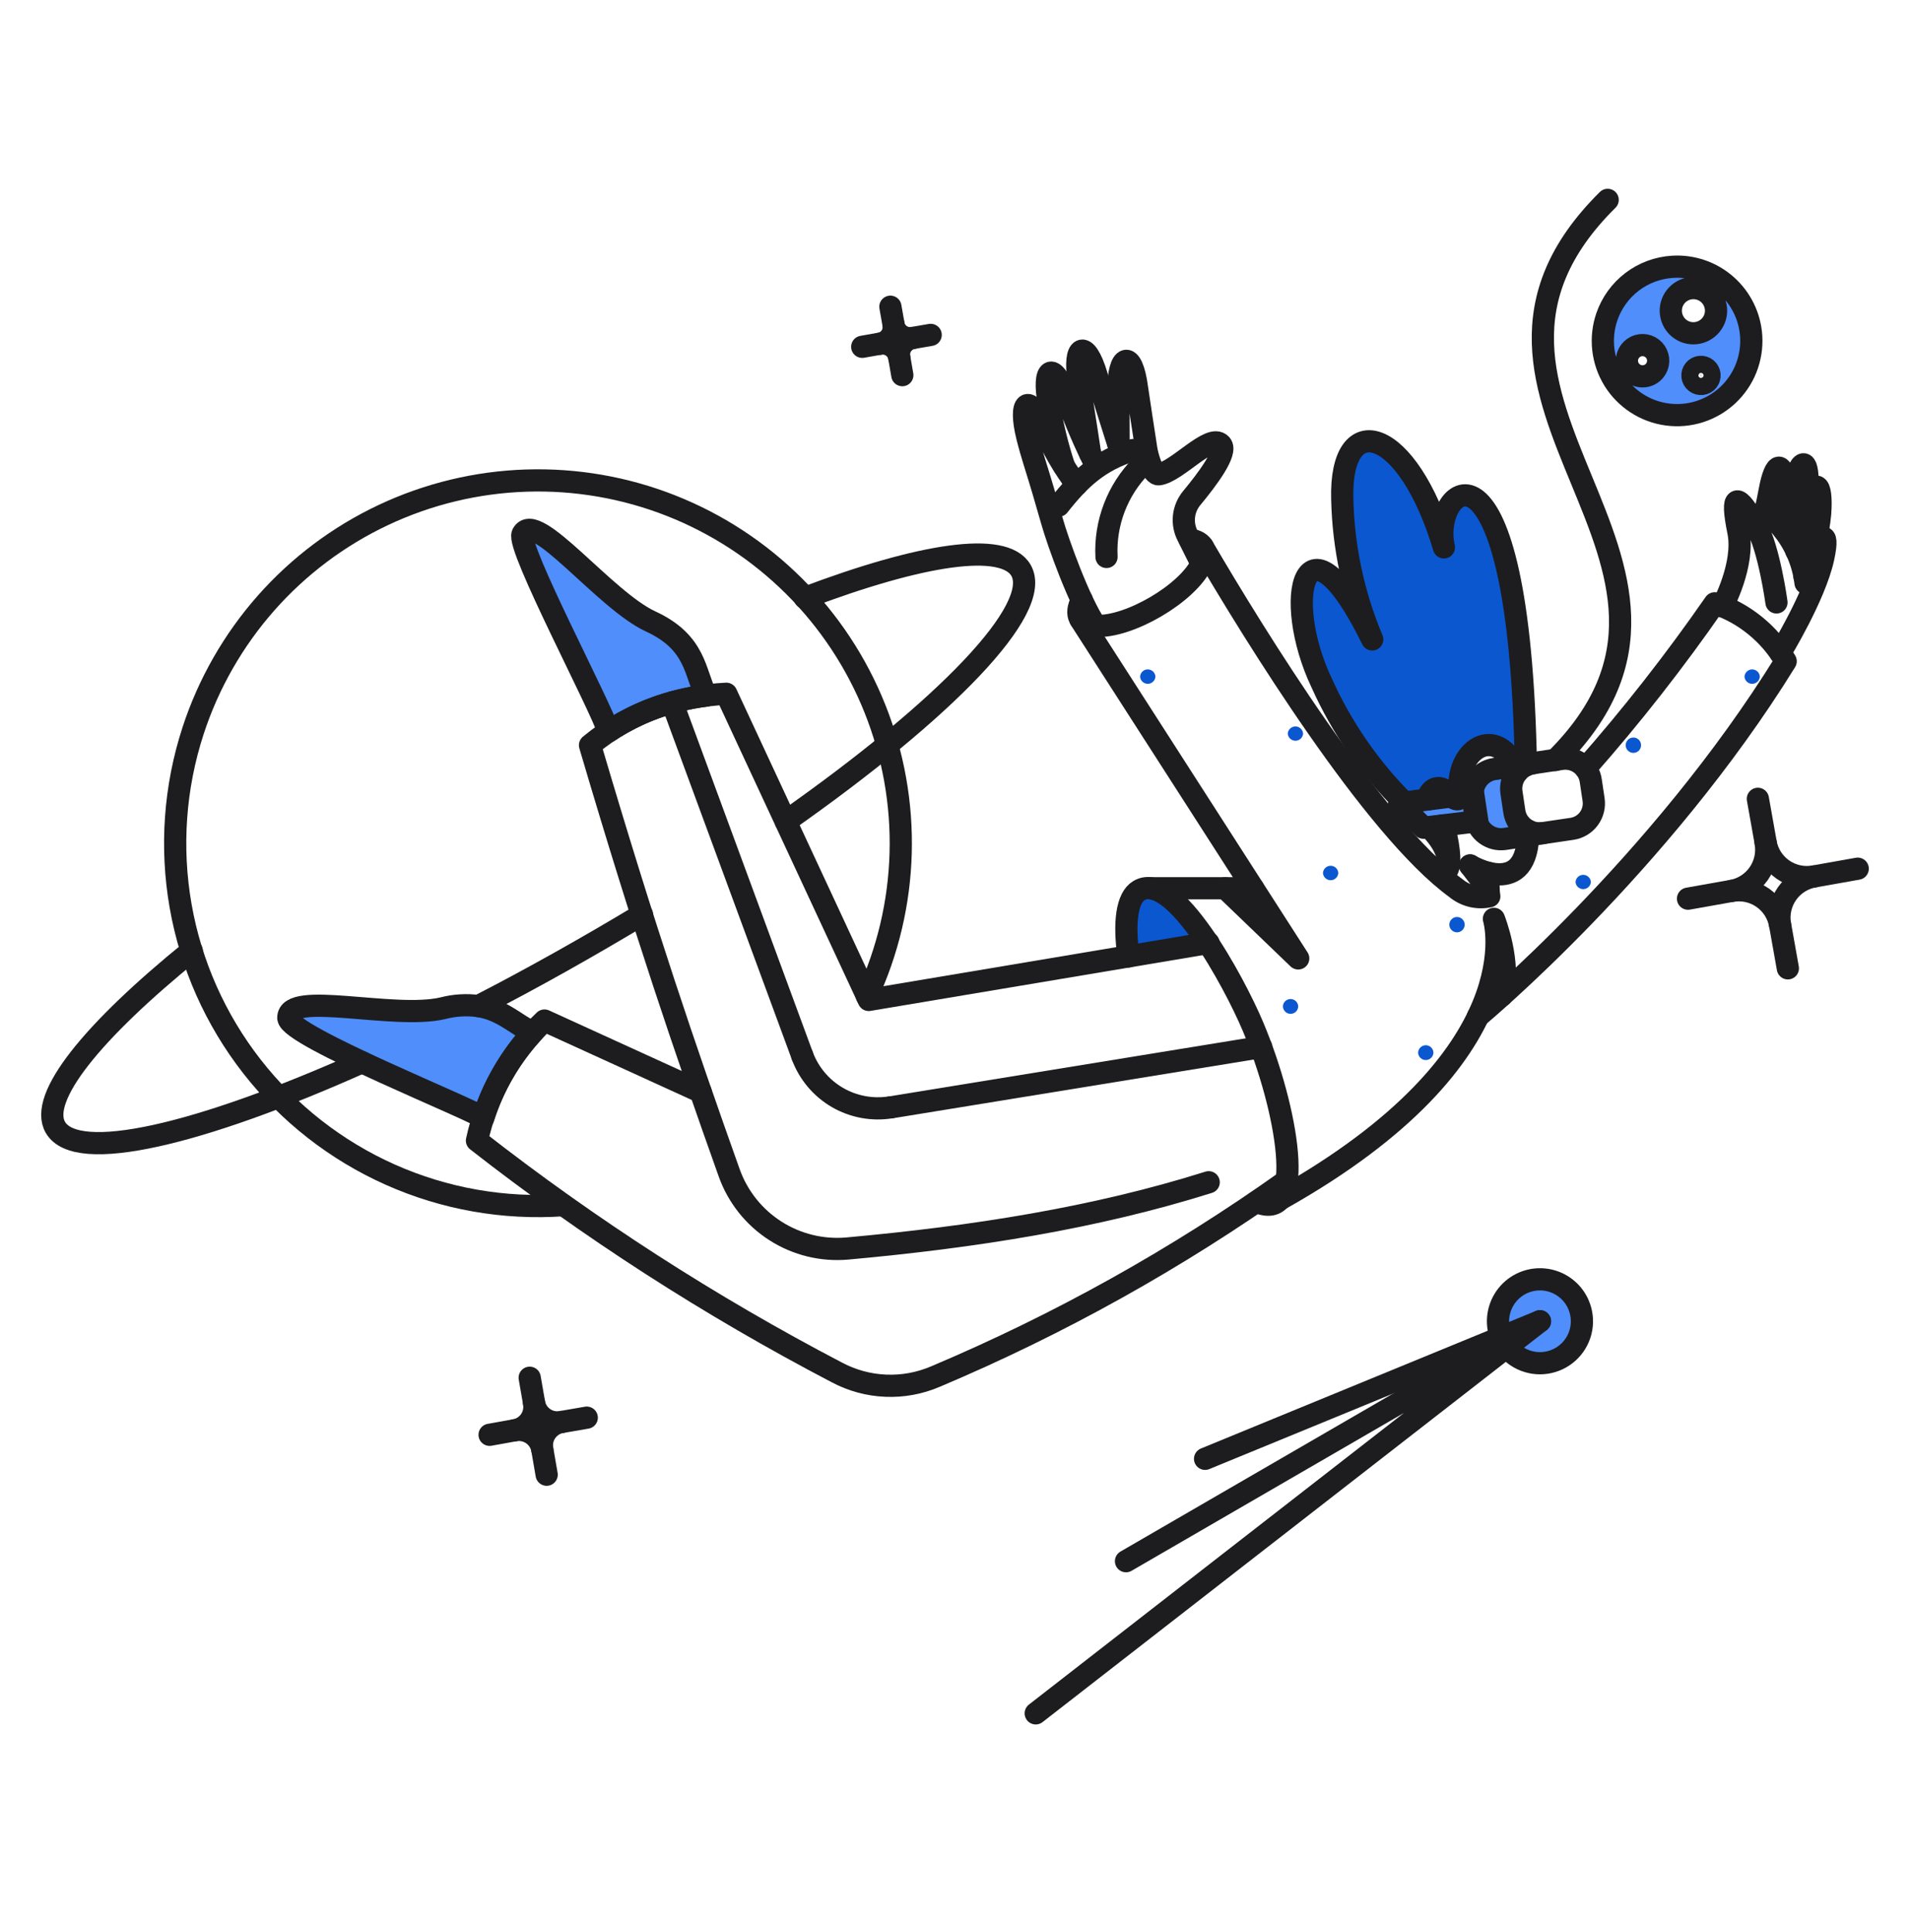 <svg width="86" height="87" viewBox="0 0 86 87" fill="none" xmlns="http://www.w3.org/2000/svg">
<path d="M68.184 36.532L68.056 35.677C68.033 35.527 68.04 35.374 68.076 35.226C68.112 35.079 68.177 34.94 68.267 34.818C68.449 34.571 68.721 34.407 69.023 34.36L67.284 34.62C67.015 34.662 66.77 34.796 66.591 35.001C66.412 35.205 66.31 35.466 66.304 35.737L63 36.165C63.415 36.556 63.797 36.935 64.098 37.271L66.49 36.982C66.572 37.243 66.744 37.466 66.976 37.612C67.208 37.757 67.484 37.815 67.755 37.774L69.484 37.514C69.334 37.536 69.181 37.528 69.034 37.491C68.887 37.453 68.749 37.387 68.628 37.296C68.507 37.204 68.406 37.09 68.33 36.959C68.253 36.828 68.204 36.683 68.184 36.532Z" fill="#4F8EFB"/>
<path d="M29.296 27.98C27.232 27.032 24.11 22.941 23.533 24.046C23.233 24.616 27.102 31.883 27.394 32.939C28.718 32.066 30.227 31.512 31.801 31.322C31.271 30.289 31.353 28.932 29.296 27.98Z" fill="#4F8EFB"/>
<path d="M21.541 45.303C21.006 45.231 20.462 45.264 19.94 45.401C17.729 45.921 12.949 44.596 12.982 45.84C13.006 46.66 21.419 50.002 21.761 50.343C22.212 48.912 22.973 47.597 23.988 46.492C23.233 46.141 22.622 45.474 21.541 45.303Z" fill="#4F8EFB"/>
<path d="M75.306 12.014C74.646 12.055 74.012 12.29 73.486 12.691C72.96 13.092 72.565 13.64 72.35 14.265C72.19 14.733 72.135 15.23 72.19 15.722C72.245 16.213 72.408 16.686 72.667 17.107C72.927 17.527 73.277 17.885 73.691 18.154C74.106 18.424 74.575 18.598 75.065 18.664C75.555 18.73 76.054 18.687 76.525 18.537C76.996 18.388 77.428 18.136 77.79 17.799C78.152 17.462 78.435 17.049 78.618 16.59C78.801 16.131 78.88 15.637 78.85 15.143C78.795 14.258 78.391 13.431 77.726 12.844C77.397 12.553 77.014 12.33 76.599 12.188C76.183 12.045 75.744 11.986 75.306 12.014ZM73.753 16.917C73.608 16.873 73.482 16.784 73.392 16.663C73.302 16.541 73.253 16.395 73.253 16.243C73.253 16.092 73.302 15.945 73.392 15.824C73.482 15.703 73.608 15.613 73.753 15.569C73.897 15.525 74.052 15.529 74.194 15.58C74.337 15.631 74.459 15.726 74.543 15.852C74.627 15.977 74.668 16.126 74.661 16.277C74.653 16.428 74.598 16.573 74.502 16.69C74.384 16.834 74.213 16.925 74.027 16.944C73.934 16.953 73.842 16.944 73.753 16.917ZM75.956 14.966C75.763 14.908 75.592 14.795 75.463 14.639C75.335 14.484 75.256 14.295 75.235 14.094C75.215 13.894 75.254 13.692 75.348 13.514C75.443 13.336 75.587 13.19 75.765 13.095C75.942 12.999 76.143 12.958 76.344 12.977C76.544 12.996 76.734 13.074 76.891 13.201C77.047 13.328 77.162 13.498 77.221 13.691C77.281 13.883 77.282 14.089 77.224 14.282C77.146 14.54 76.969 14.757 76.731 14.885C76.493 15.013 76.215 15.043 75.956 14.966ZM76.484 17.277C76.435 17.263 76.389 17.239 76.349 17.207C76.309 17.176 76.275 17.136 76.251 17.091C76.226 17.047 76.21 16.997 76.205 16.946C76.199 16.896 76.204 16.844 76.219 16.795C76.233 16.746 76.257 16.7 76.29 16.661C76.322 16.621 76.362 16.588 76.407 16.564C76.453 16.54 76.502 16.525 76.553 16.521C76.604 16.516 76.656 16.521 76.704 16.537C76.801 16.567 76.882 16.634 76.929 16.724C76.977 16.813 76.987 16.918 76.959 17.015C76.93 17.112 76.864 17.194 76.775 17.243C76.686 17.292 76.582 17.304 76.484 17.277Z" fill="#4F8EFB"/>
<path d="M71.192 59.13C71.265 59.497 71.227 59.877 71.084 60.222C70.94 60.567 70.698 60.862 70.386 61.069C70.075 61.276 69.71 61.386 69.336 61.386C68.963 61.385 68.597 61.274 68.287 61.066C68.029 60.893 67.817 60.659 67.671 60.385C67.525 60.111 67.449 59.805 67.45 59.494C67.45 59.183 67.527 58.877 67.674 58.604C67.821 58.33 68.033 58.096 68.291 57.924C68.55 57.752 68.847 57.646 69.156 57.616C69.466 57.586 69.777 57.633 70.064 57.752C70.351 57.871 70.604 58.06 70.801 58.3C70.998 58.541 71.132 58.826 71.192 59.13Z" fill="#4F8EFB"/>
<path d="M60.437 22.486C60.316 18.348 63.381 19.161 65.015 24.648C64.364 21.868 68.414 18.502 68.704 34.467C68.554 34.534 68.423 34.637 68.322 34.766C67.348 32.434 65.49 33.845 65.745 35.75C65.778 36.005 65.594 36.14 65.209 35.719C64.805 35.268 64.335 35.518 64.29 36.004L63.224 36.135C61.669 34.581 60.41 32.758 59.51 30.753C57.697 26.956 58.721 22.55 61.786 28.794C60.944 26.794 60.487 24.654 60.437 22.486Z" fill="#0B57D0"/>
<path d="M65.022 37.231C65.187 37.77 65.261 38.334 65.241 38.898C65.163 38.232 64.847 37.764 64.363 37.252L65.022 37.231Z" fill="#0B57D0"/>
<path d="M54.106 25.378C53.967 25.079 53.763 24.672 53.569 24.299C54.195 24.379 54.374 24.801 54.106 25.378Z" fill="#0B57D0"/>
<path d="M51.366 40.052C50.757 40.312 50.586 41.458 50.813 43.06L54.415 42.458C53.463 41.052 52.203 39.711 51.366 40.052Z" fill="#0B57D0"/>
<path d="M57.926 53.173C57.788 53.97 57.365 54.466 56.585 54.124C57.032 53.815 57.479 53.498 57.926 53.173Z" fill="#0B57D0"/>
<path d="M49.342 28.184C48.603 28.143 48.358 27.688 48.716 27.013C48.903 27.415 49.112 27.806 49.342 28.184Z" fill="#0B57D0"/>
<path d="M65.949 41.637C65.949 41.729 65.913 41.817 65.848 41.882C65.783 41.946 65.695 41.983 65.603 41.983C65.512 41.983 65.424 41.946 65.359 41.882C65.294 41.817 65.258 41.729 65.258 41.637C65.258 41.545 65.294 41.458 65.359 41.393C65.424 41.328 65.512 41.291 65.603 41.291C65.695 41.291 65.783 41.328 65.848 41.393C65.913 41.458 65.949 41.545 65.949 41.637Z" fill="#0B57D0"/>
<path d="M71.631 39.719C71.624 39.806 71.585 39.887 71.521 39.946C71.457 40.005 71.373 40.038 71.286 40.038C71.198 40.038 71.115 40.005 71.05 39.946C70.986 39.887 70.947 39.806 70.94 39.719C70.946 39.631 70.984 39.548 71.049 39.488C71.113 39.427 71.198 39.394 71.286 39.394C71.374 39.394 71.459 39.427 71.523 39.488C71.587 39.548 71.626 39.631 71.631 39.719Z" fill="#0B57D0"/>
<path d="M73.891 33.557C73.891 33.604 73.881 33.65 73.863 33.692C73.845 33.735 73.818 33.774 73.785 33.806C73.752 33.838 73.712 33.864 73.669 33.88C73.625 33.897 73.579 33.905 73.532 33.903C73.486 33.901 73.44 33.89 73.398 33.871C73.356 33.851 73.318 33.823 73.287 33.789C73.256 33.754 73.232 33.714 73.217 33.67C73.202 33.626 73.196 33.579 73.199 33.533C73.206 33.443 73.246 33.36 73.313 33.3C73.38 33.24 73.467 33.208 73.557 33.211C73.647 33.214 73.731 33.252 73.794 33.317C73.856 33.381 73.891 33.467 73.891 33.557Z" fill="#0B57D0"/>
<path d="M79.239 30.468C79.234 30.556 79.195 30.639 79.13 30.699C79.066 30.759 78.981 30.793 78.893 30.793C78.805 30.793 78.72 30.759 78.656 30.699C78.592 30.639 78.553 30.556 78.548 30.468C78.553 30.38 78.592 30.297 78.656 30.237C78.72 30.177 78.805 30.143 78.893 30.143C78.981 30.143 79.066 30.177 79.13 30.237C79.195 30.297 79.234 30.38 79.239 30.468Z" fill="#0B57D0"/>
<path d="M64.543 47.401C64.54 47.49 64.502 47.575 64.437 47.637C64.373 47.699 64.287 47.734 64.197 47.734C64.108 47.734 64.022 47.699 63.958 47.637C63.893 47.575 63.855 47.49 63.852 47.401C63.855 47.311 63.893 47.227 63.958 47.164C64.022 47.102 64.108 47.067 64.197 47.067C64.287 47.067 64.373 47.102 64.437 47.164C64.502 47.227 64.54 47.311 64.543 47.401Z" fill="#0B57D0"/>
<path d="M58.454 45.32C58.451 45.409 58.413 45.494 58.349 45.556C58.284 45.618 58.198 45.653 58.109 45.653C58.019 45.653 57.933 45.618 57.869 45.556C57.805 45.494 57.767 45.409 57.763 45.32C57.767 45.23 57.804 45.145 57.869 45.083C57.933 45.021 58.019 44.986 58.109 44.986C58.198 44.986 58.284 45.021 58.349 45.083C58.413 45.145 58.451 45.23 58.454 45.32Z" fill="#0B57D0"/>
<path d="M60.259 39.311C60.254 39.399 60.215 39.481 60.151 39.542C60.087 39.602 60.002 39.636 59.914 39.636C59.825 39.636 59.741 39.602 59.676 39.542C59.612 39.481 59.574 39.399 59.568 39.311C59.574 39.223 59.612 39.14 59.676 39.08C59.741 39.019 59.825 38.986 59.914 38.986C60.002 38.986 60.087 39.019 60.151 39.08C60.215 39.14 60.254 39.223 60.259 39.311Z" fill="#0B57D0"/>
<path d="M58.674 33.037C58.667 33.124 58.628 33.205 58.564 33.264C58.5 33.323 58.416 33.356 58.328 33.356C58.241 33.356 58.157 33.323 58.093 33.264C58.029 33.205 57.99 33.124 57.983 33.037C57.988 32.949 58.027 32.866 58.091 32.806C58.155 32.745 58.24 32.712 58.328 32.712C58.416 32.712 58.501 32.745 58.566 32.806C58.63 32.866 58.669 32.949 58.674 33.037Z" fill="#0B57D0"/>
<path d="M52.025 30.468C52.019 30.556 51.98 30.639 51.916 30.699C51.852 30.759 51.767 30.793 51.679 30.793C51.591 30.793 51.506 30.759 51.442 30.699C51.378 30.639 51.339 30.556 51.334 30.468C51.339 30.38 51.378 30.297 51.442 30.237C51.506 30.177 51.591 30.143 51.679 30.143C51.767 30.143 51.852 30.177 51.916 30.237C51.98 30.297 52.019 30.38 52.025 30.468Z" fill="#0B57D0"/>
<path d="M56.422 39.999H55.17L58.454 43.157L56.422 39.999Z" fill="#0B57D0"/>
<path d="M67.071 39.328C66.764 39.247 66.469 39.127 66.193 38.971L67.022 40.068C67 39.821 67.017 39.571 67.071 39.328Z" fill="#0B57D0"/>
<path d="M67.266 41.377C67.561 42.879 67.307 44.437 66.55 45.767L67.689 44.767C67.84 43.619 67.694 42.452 67.266 41.377Z" fill="#0B57D0"/>
<path d="M68.705 34.468C68.412 18.502 64.364 21.868 65.014 24.648C63.38 19.161 60.317 18.348 60.437 22.486C60.487 24.654 60.945 26.794 61.786 28.794C58.721 22.551 57.698 26.956 59.51 30.753C60.407 32.753 61.662 34.573 63.212 36.123M65.24 38.898C65.163 38.23 64.845 37.762 64.359 37.249" stroke="#1D1D1F" stroke-linecap="round" stroke-linejoin="round"/>
<path d="M25.362 54.269C22.692 54.456 20.017 53.984 17.573 52.895C15.128 51.805 12.989 50.132 11.343 48.021C9.697 45.911 8.594 43.429 8.132 40.793C7.671 38.157 7.864 35.447 8.694 32.903C9.385 30.785 10.502 28.831 11.975 27.16C13.449 25.49 15.249 24.139 17.265 23.189C19.28 22.24 21.468 21.713 23.695 21.641C25.921 21.569 28.139 21.953 30.212 22.769C32.285 23.586 34.168 24.818 35.747 26.389C37.326 27.961 38.567 29.839 39.393 31.907C40.22 33.976 40.614 36.192 40.553 38.419C40.491 40.646 39.974 42.837 39.035 44.857" stroke="#1D1D1F" stroke-linecap="round" stroke-linejoin="round"/>
<path d="M28.906 41.182C26.516 42.621 23.947 44.068 21.541 45.303" stroke="#1D1D1F" stroke-linecap="round" stroke-linejoin="round"/>
<path d="M36.24 26.924C41.483 24.941 45.207 24.363 45.97 25.68C46.972 27.411 42.556 31.948 35.378 36.988" stroke="#1D1D1F" stroke-linecap="round" stroke-linejoin="round"/>
<path d="M16.298 47.831C8.974 51.107 3.446 52.41 2.495 50.766C1.723 49.432 4.17 46.425 8.632 42.808" stroke="#1D1D1F" stroke-linecap="round" stroke-linejoin="round"/>
<path d="M55.17 39.999L58.454 43.157L48.651 27.899" stroke="#1D1D1F" stroke-linecap="round" stroke-linejoin="round"/>
<path d="M68.811 37.41C68.827 40.556 66.193 38.971 66.193 38.971" stroke="#1D1D1F" stroke-linecap="round" stroke-linejoin="round"/>
<path d="M66.193 38.971L67.022 40.05" stroke="#1D1D1F" stroke-linecap="round" stroke-linejoin="round"/>
<path d="M68.331 34.744C67.4 32.476 65.454 33.789 65.742 35.782C65.77 35.978 65.614 36.167 65.21 35.719C64.81 35.275 64.343 35.519 64.293 35.998M64.429 39.011C64.966 39.556 65.608 39.572 65.023 37.231C64.995 37.211 64.968 37.191 64.941 37.17" stroke="#1D1D1F" stroke-linecap="round" stroke-linejoin="round"/>
<path d="M54.154 24.616C56.455 28.555 61.849 37.297 65.559 39.995C65.765 40.166 66.006 40.287 66.266 40.351C66.525 40.414 66.796 40.417 67.057 40.361C67.004 40.015 67.01 39.664 67.073 39.32" stroke="#1D1D1F" stroke-linecap="round" stroke-linejoin="round"/>
<path d="M67.624 44.83C68.071 43.399 67.266 41.375 67.266 41.375C67.266 41.375 69.174 47.525 57.626 54.01" stroke="#1D1D1F" stroke-linecap="round" stroke-linejoin="round"/>
<path d="M56.422 39.999H51.848" stroke="#1D1D1F" stroke-linecap="round" stroke-linejoin="round"/>
<path d="M66.55 45.767C66.55 45.767 74.728 38.964 80.402 29.777C79.688 28.549 78.553 27.622 77.208 27.167C75.414 29.755 73.471 32.235 71.389 34.597" stroke="#1D1D1F" stroke-linecap="round" stroke-linejoin="round"/>
<path d="M54.423 53.237C49.319 54.846 43.856 55.703 38.158 56.22C37.019 56.322 35.877 56.044 34.914 55.427C33.95 54.811 33.218 53.892 32.833 52.814C30.857 47.263 29.023 41.898 26.566 33.557C27.479 32.8 28.521 32.213 29.642 31.825C30.63 31.487 31.66 31.29 32.703 31.24L39.116 45.027L54.414 42.46" stroke="#1D1D1F" stroke-linecap="round" stroke-linejoin="round"/>
<path d="M56.584 54.123C58.885 55.129 57.96 49.897 56.422 46.238C55.554 44.173 52.842 39.199 51.293 40.097C50.743 40.416 50.595 41.532 50.813 43.068" stroke="#1D1D1F" stroke-linecap="round" stroke-linejoin="round"/>
<path d="M31.548 49.164L24.516 45.955C22.981 47.409 21.921 49.294 21.476 51.361C26.549 55.324 31.972 58.817 37.677 61.798C38.357 62.161 39.109 62.366 39.879 62.398C40.648 62.431 41.416 62.289 42.123 61.985C47.696 59.632 52.995 56.676 57.926 53.172" stroke="#1D1D1F" stroke-linecap="round" stroke-linejoin="round"/>
<path d="M31.8 31.322C30.225 31.512 28.716 32.066 27.393 32.939C27.1 31.883 23.232 24.616 23.531 24.046C24.112 22.942 27.231 27.028 29.295 27.983C31.353 28.93 31.271 30.289 31.8 31.322Z" stroke="#1D1D1F" stroke-linecap="round" stroke-linejoin="round"/>
<path d="M21.541 45.303C21.006 45.231 20.462 45.264 19.94 45.401C17.729 45.921 12.949 44.596 12.982 45.84C13.006 46.66 21.419 50.002 21.761 50.343C22.212 48.912 22.973 47.597 23.988 46.492C23.233 46.141 22.622 45.474 21.541 45.303Z" stroke="#1D1D1F" stroke-linecap="round" stroke-linejoin="round"/>
<path d="M50.366 20.031C50.366 20.031 50.366 19.063 50.358 17.559C50.349 15.982 50.961 15.68 51.195 17.47C51.221 17.665 51.52 19.624 51.61 20.201C51.659 20.518 51.886 21.394 52.179 21.357C52.983 21.252 54.498 19.493 54.975 20.015C55.285 20.358 54.351 21.593 53.658 22.43C53.463 22.665 53.342 22.952 53.31 23.256C53.278 23.56 53.337 23.866 53.48 24.137C53.504 24.185 54.062 25.309 54.105 25.378" stroke="#1D1D1F" stroke-linecap="round" stroke-linejoin="round"/>
<path d="M50.487 20.429C50.487 20.429 49.447 17.137 49.382 16.917C48.866 15.193 48.315 15.584 48.569 17.137C48.811 18.617 49.082 20.421 49.082 20.421" stroke="#1D1D1F" stroke-linecap="round" stroke-linejoin="round"/>
<path d="M49.342 20.956C48.839 19.954 48.396 18.922 48.016 17.867C47.396 16.177 46.933 16.599 47.219 18.151C47.375 19.111 47.604 20.056 47.904 20.98" stroke="#1D1D1F" stroke-linecap="round" stroke-linejoin="round"/>
<path d="M48.711 27.022C48.361 27.692 48.606 28.143 49.342 28.184C50.84 28.265 53.476 26.722 54.106 25.378C54.376 24.802 54.195 24.38 53.569 24.299" stroke="#1D1D1F" stroke-linecap="round" stroke-linejoin="round"/>
<path d="M48.479 21.828C47.889 21.045 47.395 20.193 47.009 19.291C46.303 17.622 45.86 18.081 46.253 19.665C46.358 20.087 46.467 20.453 46.562 20.762C46.84 21.648 47.106 22.543 47.358 23.437C47.634 24.421 48.593 27.087 49.342 28.186" stroke="#1D1D1F" stroke-linecap="round" stroke-linejoin="round"/>
<path d="M51.016 20.266C49.504 20.746 48.651 21.518 47.667 22.77" stroke="#1D1D1F" stroke-linecap="round" stroke-linejoin="round"/>
<path d="M51.391 20.974C50.858 21.511 50.444 22.154 50.173 22.861C49.903 23.568 49.783 24.323 49.822 25.079" stroke="#1D1D1F" stroke-linecap="round" stroke-linejoin="round"/>
<path d="M77.549 27.306C77.549 27.306 78.574 25.42 78.272 23.941C77.915 22.187 78.203 22.15 79.077 23.681C79.657 24.695 79.988 27.127 79.988 27.127" stroke="#1D1D1F" stroke-linecap="round" stroke-linejoin="round"/>
<path d="M80.158 29.387C80.158 29.387 81.719 26.842 82.093 25.127C82.418 23.64 81.857 24.307 81.654 24.785" stroke="#1D1D1F" stroke-linecap="round" stroke-linejoin="round"/>
<path d="M80.332 23.883C80.412 23.332 80.439 22.774 80.41 22.217C80.305 20.64 79.929 20.746 79.679 22.104C79.565 22.741 79.413 23.371 79.223 23.989" stroke="#1D1D1F" stroke-linecap="round" stroke-linejoin="round"/>
<path d="M80.036 23.542C80.733 24.288 81.175 25.236 81.296 26.249" stroke="#1D1D1F" stroke-linecap="round" stroke-linejoin="round"/>
<path d="M80.41 23.038C80.532 22.696 80.646 22.314 80.752 21.892C81.125 20.412 81.451 20.713 81.378 22.047C81.32 22.983 81.153 23.909 80.88 24.807" stroke="#1D1D1F" stroke-linecap="round" stroke-linejoin="round"/>
<path d="M81.296 23.014C81.678 21.404 82.061 21.665 81.955 23.12C81.863 24.096 81.625 25.052 81.248 25.956" stroke="#1D1D1F" stroke-linecap="round" stroke-linejoin="round"/>
<path d="M23.85 62.04L24.045 63.162" stroke="#1D1D1F" stroke-linecap="round" stroke-linejoin="round"/>
<path d="M23.175 64.406L22.045 64.609" stroke="#1D1D1F" stroke-linecap="round" stroke-linejoin="round"/>
<path d="M26.419 63.837L25.289 64.032" stroke="#1D1D1F" stroke-linecap="round" stroke-linejoin="round"/>
<path d="M24.614 66.406L24.419 65.276" stroke="#1D1D1F" stroke-linecap="round" stroke-linejoin="round"/>
<path d="M25.287 64.032C25.078 64.071 24.862 64.046 24.667 63.961C24.472 63.875 24.307 63.733 24.194 63.554C24.118 63.434 24.067 63.301 24.043 63.162C24.069 63.301 24.067 63.444 24.037 63.582C24.007 63.72 23.95 63.85 23.869 63.966C23.788 64.082 23.684 64.18 23.565 64.256C23.446 64.331 23.313 64.382 23.173 64.406C23.312 64.381 23.455 64.383 23.593 64.413C23.73 64.444 23.861 64.5 23.977 64.581C24.093 64.662 24.191 64.765 24.267 64.884C24.342 65.003 24.393 65.137 24.417 65.276C24.392 65.137 24.394 64.994 24.424 64.856C24.454 64.718 24.511 64.588 24.592 64.472C24.673 64.356 24.776 64.258 24.895 64.182C25.015 64.107 25.148 64.056 25.287 64.032Z" stroke="#1D1D1F" stroke-linecap="round" stroke-linejoin="round"/>
<path d="M40.091 13.812L40.23 14.6" stroke="#1D1D1F" stroke-linecap="round" stroke-linejoin="round"/>
<path d="M39.612 15.478L38.823 15.617" stroke="#1D1D1F" stroke-linecap="round" stroke-linejoin="round"/>
<path d="M41.904 15.08L41.107 15.218" stroke="#1D1D1F" stroke-linecap="round" stroke-linejoin="round"/>
<path d="M40.628 16.893L40.49 16.096" stroke="#1D1D1F" stroke-linecap="round" stroke-linejoin="round"/>
<path d="M41.108 15.218C41.009 15.236 40.909 15.233 40.811 15.212C40.714 15.19 40.622 15.149 40.54 15.092C40.459 15.034 40.389 14.961 40.336 14.877C40.282 14.793 40.246 14.699 40.23 14.6C40.247 14.699 40.245 14.8 40.223 14.897C40.202 14.995 40.161 15.087 40.104 15.169C40.046 15.25 39.973 15.32 39.889 15.373C39.804 15.427 39.71 15.463 39.612 15.48C39.71 15.462 39.811 15.464 39.908 15.486C40.005 15.508 40.098 15.549 40.179 15.606C40.261 15.663 40.33 15.736 40.384 15.821C40.437 15.905 40.473 15.999 40.49 16.098C40.472 15.999 40.474 15.898 40.496 15.801C40.518 15.703 40.558 15.611 40.616 15.529C40.673 15.447 40.746 15.378 40.831 15.325C40.915 15.271 41.009 15.235 41.108 15.218Z" stroke="#1D1D1F" stroke-linecap="round" stroke-linejoin="round"/>
<path d="M79.15 35.971L79.5 37.938" stroke="#1D1D1F" stroke-linecap="round" stroke-linejoin="round"/>
<path d="M77.972 40.117L76.005 40.467" stroke="#1D1D1F" stroke-linecap="round" stroke-linejoin="round"/>
<path d="M83.646 39.117L81.678 39.467" stroke="#1D1D1F" stroke-linecap="round" stroke-linejoin="round"/>
<path d="M80.5 43.604L80.15 41.637" stroke="#1D1D1F" stroke-linecap="round" stroke-linejoin="round"/>
<path d="M81.678 39.467C81.434 39.509 81.185 39.504 80.944 39.45C80.702 39.396 80.474 39.296 80.272 39.154C80.07 39.012 79.897 38.831 79.764 38.623C79.632 38.414 79.542 38.182 79.499 37.938C79.585 38.43 79.472 38.935 79.186 39.344C78.899 39.752 78.462 40.031 77.971 40.117C78.214 40.074 78.463 40.08 78.705 40.133C78.946 40.187 79.174 40.288 79.376 40.43C79.579 40.572 79.751 40.752 79.884 40.961C80.016 41.169 80.107 41.402 80.149 41.645C80.063 41.154 80.176 40.648 80.463 40.239C80.749 39.831 81.186 39.553 81.678 39.467Z" stroke="#1D1D1F" stroke-linecap="round" stroke-linejoin="round"/>
<path d="M69.339 59.496L54.26 65.69" stroke="#1D1D1F" stroke-linecap="round" stroke-linejoin="round"/>
<path d="M50.7 70.3L69.339 59.496L46.635 77.152" stroke="#1D1D1F" stroke-linecap="round" stroke-linejoin="round"/>
<path d="M71.192 59.131C71.265 59.497 71.227 59.877 71.084 60.222C70.94 60.567 70.697 60.862 70.386 61.069C70.075 61.276 69.71 61.386 69.336 61.386C68.962 61.385 68.597 61.274 68.287 61.066C68.028 60.893 67.817 60.659 67.671 60.385C67.525 60.111 67.449 59.805 67.449 59.494C67.45 59.183 67.527 58.878 67.674 58.604C67.82 58.33 68.032 58.097 68.291 57.924C68.55 57.752 68.847 57.646 69.156 57.616C69.465 57.586 69.777 57.633 70.064 57.752C70.351 57.871 70.604 58.06 70.801 58.3C70.998 58.541 71.132 58.826 71.192 59.131Z" stroke="#1D1D1F" stroke-linecap="round" stroke-linejoin="round"/>
<path d="M70.03 34.224C79.085 25.257 63.332 17.965 72.387 9" stroke="#1D1D1F" stroke-linecap="round" stroke-linejoin="round"/>
<path d="M30.263 31.631L36.124 47.539" stroke="#1D1D1F" stroke-linecap="round" stroke-linejoin="round"/>
<path d="M36.124 47.539C36.416 48.328 36.973 48.991 37.699 49.415C38.426 49.839 39.277 49.997 40.108 49.863" stroke="#1D1D1F" stroke-linecap="round" stroke-linejoin="round"/>
<path d="M40.116 49.863L56.788 47.149" stroke="#1D1D1F" stroke-linecap="round" stroke-linejoin="round"/>
<path d="M64.096 37.272L66.518 36.98L66.331 35.736L62.998 36.167L64.096 37.272Z" stroke="#1D1D1F" stroke-linecap="round" stroke-linejoin="round"/>
<path d="M69.022 34.37L67.282 34.63C67.056 34.665 66.846 34.766 66.677 34.92C66.509 35.074 66.389 35.275 66.335 35.497C66.298 35.644 66.292 35.797 66.315 35.947L66.443 36.803C66.488 37.105 66.65 37.378 66.896 37.561C67.141 37.744 67.449 37.822 67.752 37.778L69.484 37.514" stroke="#1D1D1F" stroke-linecap="round" stroke-linejoin="round"/>
<path d="M70.786 37.321C70.936 37.298 71.08 37.246 71.21 37.167C71.34 37.088 71.453 36.985 71.542 36.863C71.723 36.616 71.799 36.307 71.753 36.004L71.625 35.148C71.581 34.845 71.418 34.573 71.172 34.39C70.927 34.207 70.619 34.129 70.316 34.173L69.023 34.368C68.798 34.403 68.587 34.504 68.419 34.658C68.25 34.812 68.131 35.013 68.076 35.234C68.04 35.382 68.033 35.535 68.056 35.685L68.184 36.538C68.216 36.763 68.314 36.974 68.466 37.143C68.617 37.313 68.816 37.433 69.036 37.49C69.182 37.527 69.335 37.535 69.484 37.514L70.786 37.321Z" stroke="#1D1D1F" stroke-linecap="round" stroke-linejoin="round"/>
<path d="M75.306 12.014C74.646 12.055 74.012 12.29 73.486 12.691C72.96 13.092 72.565 13.64 72.35 14.265C72.19 14.733 72.135 15.23 72.19 15.722C72.245 16.213 72.408 16.686 72.667 17.107C72.927 17.527 73.277 17.885 73.691 18.154C74.106 18.424 74.575 18.598 75.065 18.664C75.555 18.73 76.054 18.687 76.525 18.537C76.996 18.388 77.428 18.136 77.79 17.799C78.152 17.462 78.435 17.049 78.618 16.59C78.801 16.131 78.88 15.637 78.85 15.143C78.795 14.258 78.391 13.431 77.726 12.844C77.397 12.553 77.014 12.33 76.599 12.188C76.183 12.045 75.744 11.986 75.306 12.014ZM73.753 16.917C73.608 16.873 73.482 16.784 73.392 16.663C73.302 16.541 73.253 16.395 73.253 16.243C73.253 16.092 73.302 15.945 73.392 15.824C73.482 15.703 73.608 15.613 73.753 15.569C73.897 15.525 74.052 15.529 74.194 15.58C74.337 15.631 74.459 15.726 74.543 15.852C74.627 15.977 74.668 16.126 74.661 16.277C74.653 16.428 74.598 16.573 74.502 16.69C74.384 16.834 74.213 16.925 74.027 16.944C73.934 16.953 73.842 16.944 73.753 16.917ZM75.956 14.966C75.763 14.908 75.592 14.795 75.463 14.639C75.335 14.484 75.256 14.295 75.235 14.094C75.215 13.894 75.254 13.692 75.348 13.514C75.443 13.336 75.587 13.19 75.765 13.095C75.942 12.999 76.143 12.958 76.344 12.977C76.544 12.996 76.734 13.074 76.891 13.201C77.047 13.328 77.162 13.498 77.221 13.691C77.281 13.883 77.282 14.089 77.224 14.282C77.146 14.54 76.969 14.757 76.731 14.885C76.493 15.013 76.215 15.043 75.956 14.966ZM76.484 17.277C76.435 17.263 76.389 17.239 76.349 17.207C76.309 17.176 76.275 17.136 76.251 17.091C76.226 17.047 76.21 16.997 76.205 16.946C76.199 16.896 76.204 16.844 76.219 16.795C76.233 16.746 76.257 16.7 76.29 16.661C76.322 16.621 76.362 16.588 76.407 16.564C76.453 16.54 76.502 16.525 76.553 16.521C76.604 16.516 76.656 16.521 76.704 16.537C76.801 16.567 76.882 16.634 76.929 16.724C76.977 16.813 76.987 16.918 76.959 17.015C76.93 17.112 76.864 17.194 76.775 17.243C76.686 17.292 76.582 17.304 76.484 17.277Z" stroke="#1D1D1F"/>
</svg>
